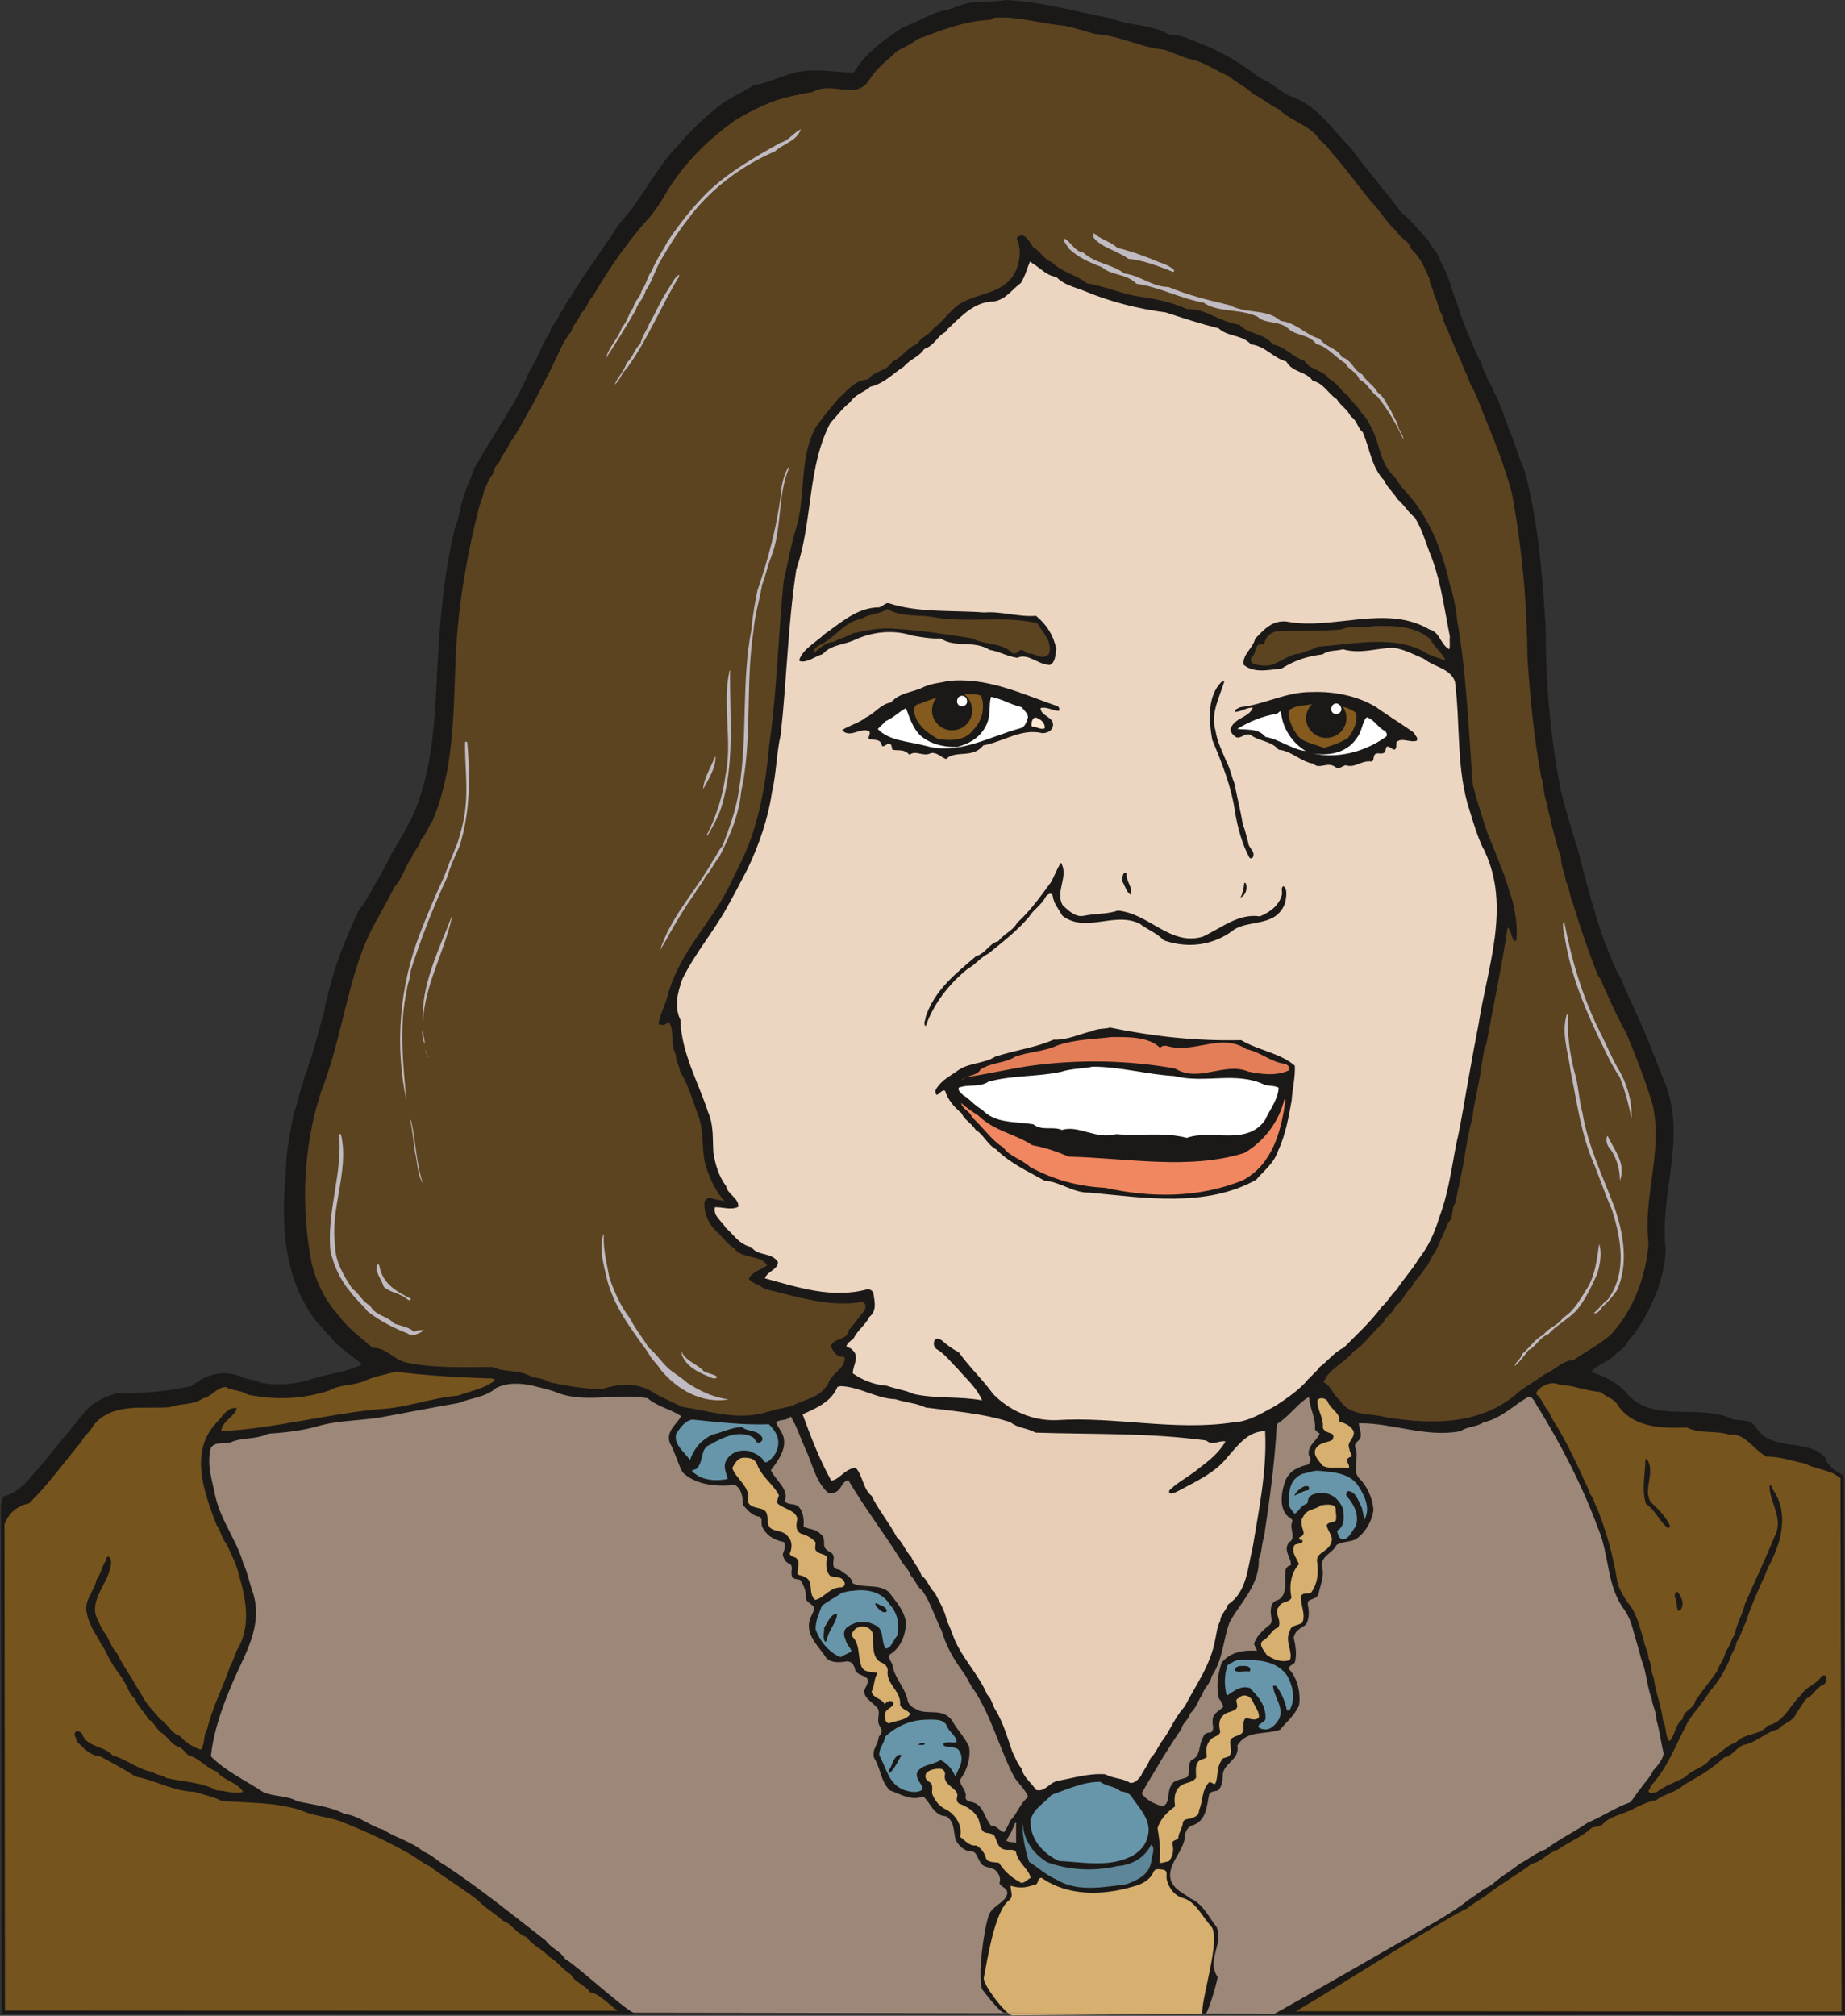 <svg xmlns="http://www.w3.org/2000/svg" xml:space="preserve" width="715.502" height="781.531" fill-rule="evenodd" stroke-linejoin="round" stroke-width="28.222" preserveAspectRatio="xMidYMid" version="1.2" viewBox="0 0 18931 20678"><rect x="0" y="0" width="18931" height="20678" fill="#333333" stroke="none"/><defs class="ClipPathGroup"><clipPath id="a" clipPathUnits="userSpaceOnUse"><path d="M0 0h18931v20678H0z"/></clipPath></defs><g class="SlideGroup"><g class="Slide" clip-path="url(#a)"><g class="Page"><g class="com.sun.star.drawing.ClosedBezierShape"><path fill="none" d="M9 13954h18925v6718H9z" class="BoundingBox"/><path fill="#76541D" d="M18902 15151c-417-277-673-325-717-305-391-353-759-332-1216-305-219-53-396-198-498-375-193-11-368-69-498-69l-11838-86-295-38c-980 632-1778-25-1656 226-363 144-551 63-1102 231-364 150-526 823-1054 1006l5 5206 18881 10-12-5501Z"/><path fill="none" stroke="#1B1918" stroke-linejoin="miter" stroke-width="36" d="M18902 15151c-417-277-673-325-717-305-391-353-759-332-1216-305-219-53-396-198-498-375-193-11-368-69-498-69l-11838-86-295-38c-980 632-1778-25-1656 226-363 144-551 63-1102 231-364 150-526 823-1054 1006l5 5206 18881 10-12-5501Z"/></g><g class="com.sun.star.drawing.ClosedBezierShape"><path fill="none" d="M11 0h18897v20657H11z" class="BoundingBox"/><path fill="#1B1918" d="m13247 20656-6887-15c-79-44-208-193-305-204-58-81-165-106-198-183-91-53-145-144-224-182-71-84-172-112-226-199-106-35-155-137-246-170-91-81-188-134-262-213-170-130-332-226-487-343-97-48-155-102-237-145-213-119-436-221-647-305-155-66-305-61-445-129-261-81-541-74-802-92-102-48-198-68-291-96-213-5-391-117-599-155-122-79-246-145-363-208-111-10-177-92-241-155-5-38-33-64-15-92 20-28 53 0 68 11 49 149 232 124 315 226 153 43 259 144 409 170 49 38 101 28 144 63 175 38 364 43 514 125 97 5 193 43 272 15-64-102-196-112-272-208-112-38-178-140-289-165-31-33-59-66-87-82-89-25-117-101-180-144-71-44-81-117-145-145-38-79-108-127-135-209-64-48-78-129-116-182-38-74-92-122-125-191-48-71-58-124-101-178-54-106-127-198-150-315-43-144 76-236 96-355 49-69 54-137 97-198 0-26 10-36 23-41 25 5 30 41 30 63-15 199-198 338-160 531 33 89 69 155 117 224 38 71 57 129 106 178 43 91 96 170 144 246 44 79 82 137 125 208 48 92 118 145 166 214 91 58 119 150 208 177 66 74 144 117 215 140 48-66 22-150 65-211 53-228 165-431 236-647 43-69 52-145 90-198 122-242 69-498 0-735-28-121-80-213-128-320-54-63-59-139-102-193-129-337-280-749-6-1044 74-73 113-170 214-155-15 82-150 130-161 237 536-28 1073-173 1607-226 289-11 546-117 825-140 130-48 262-69 369-150 12-10 0-20-16-25-332-10-668-28-996-71-107 33-214 48-305 91-130 58-262 38-371 102-277 91-560 101-840 43-73-48-160-38-228-79-97 10-145 102-231 117-102 74-230 48-339 91-272 21-590-53-785 186-33 66-96 109-124 167-183 219-343 445-536 633-116 25-198 89-241 190-20 28-25 56-35 66-12-101-22-221 10-327 175-38 277-198 386-315 155-193 305-371 454-556 97-110 213-150 320-188 269 5 520-18 772-72 156-127 344-175 529-88 66 25 129 25 182 53 188 35 358 15 526-38 180-59 358-71 513-150-92-86-231-160-320-279-61-49-86-102-139-150-343-427-376-1011-323-1532 0-213 44-422 82-620 43-106 57-216 95-305 5-71 43-109 48-162 74-198 113-389 172-582 0-44 12-77 23-110 68-325 193-630 330-919 86-107 139-232 205-333 41-69 74-145 112-203 26-82 79-127 107-199 43-58 67-127 106-187 236-493 247-1049 275-1573 25-487 68-965 180-1425 48-119 54-236 97-343 28-101 76-182 101-274 49-68 82-142 125-208 101-160 193-315 284-465 54-107 112-203 150-305 89-139 132-284 219-414 10-79 86-117 96-185 53-61 69-130 117-178 114-198 251-376 366-556 68-76 89-150 155-221 223-247 358-557 594-793 122-145 251-261 391-378 117-92 247-145 368-221 178-31 333-122 498-145 178-25 371 13 531 13 127-211 310-333 503-463 150-53 273-139 413-170 124-23 226-96 348-86 101-15 198-5 289-25 371 15 729 121 1097 190 188 81 402 56 580 163 154 0 271 78 411 127 198 86 366 198 526 317 117 53 193 127 299 185 285 87 445 348 633 536 175 237 353 435 518 661 112 84 188 198 280 287 35 81 106 129 121 211 87 142 120 310 178 454 59 198 140 369 214 541 43 54 38 117 76 160 15 82 68 127 84 193 43 64 53 132 91 199 10 63 43 101 53 160 66 144 102 294 168 439 145 536 185 1087 218 1628 0 567 49 1128 160 1682 54 203 107 388 168 576 84 328 165 638 272 943 58 144 107 284 183 406 43 129 106 236 155 357 106 223 188 454 279 678 239 579-56 1158 15 1735-10 144-38 264-81 396-68 172-145 327-246 462-69 64-84 150-165 180-77 102-199 120-275 209 130 38 264 104 356 205 262 336 749 107 1107 282 92 13 193 0 237 92 165 241 518 96 706 299 0 82 188 178 175 237-25-92-310-125-373-173-140-30-280-79-407-74-140-76-221-246-381-226-160-48-300-5-434-73-267 10-562 0-716-237-44-68-125-78-168-127-155-12-287-71-427-76-71-33-134-5-188 28-25 20-48 41-48 69 63 53 81 134 129 183 31 78 79 137 117 208 82 140 150 289 214 422 28 71 66 134 91 210 38 49 48 107 76 155 92 236 160 475 198 711 11 97 64 173 107 242 102 117 127 256 170 396 13 74 49 122 49 183 38 74 22 137 53 198 18 150 81 300 96 439 39 74 18 160 66 214 59-64 59-173 133-226 17-102 119-102 134-193 76-107 150-198 219-295 28-79 76-127 91-208 48-54 53-122 91-170 23-120 82-209 107-318 102-234 208-455 300-683 107-193-53-356-48-531 17-5 28 15 28 33 175 239 96 538-23 770-36 58-49 129-79 177-64 145-124 277-168 422-40 71-53 145-94 198-12 76-61 125-71 183-58 127-117 231-203 325-74 120-150 198-223 308-125 233-211 480-387 668-5 38-22 38-22 53 12 33 58 10 81 10 96-74 208-107 294-155 87-91 204-96 262-193 102-41 155-132 257-160 96-107 246-69 327-175 176-38 231-216 343-313 59-96 160-106 214-198 15-5 33-10 38 0 10 28 15 66-16 87-81 33-109 116-177 144-44 49-69 107-107 150-28 92-135 102-183 165-135 33-229 140-358 163-81 30-117 117-198 127-130 124-275 203-417 284-86 82-205 92-279 155-102 16-183 64-262 102-109 53-221 63-299 155-39 23-82 10-110 33-106 96-233 140-340 218-104 33-168 125-269 145-140 107-295 193-430 295-73 63-170 106-233 165-115 28-1745 1067-1806 1077Z"/></g><g class="com.sun.star.drawing.ClosedBezierShape"><path fill="none" d="M3130 178h13860v14405H3130z" class="BoundingBox"/><path fill="#5C4421" d="M10222 181c231-14 472 66 696 82 119 25 221 58 317 86 257 15 460 137 706 160 102 31 178 74 267 97 157 30 274 127 401 175 87 76 178 109 247 183 109 53 188 124 269 160 135 129 325 160 422 317 76 54 109 127 167 181 122 144 234 299 353 444 97 97 160 221 262 305 43 81 134 101 150 183 96 86 139 193 188 305 0 66 43 106 43 154 43 82 48 158 91 227 5 73 49 116 69 188 43 96 81 198 129 294 16 69 59 122 79 198 53 97 97 198 135 305 112 272 223 546 299 831 107 571 155 1122 161 1691 27 417 66 814 139 1215 33 97 21 193 64 285 5 74 33 140 43 208 33 117 53 226 96 328 0 101 39 170 54 261 38 74 33 140 66 209 79 261 165 515 261 754 39 48 44 86 64 125 71 160 145 320 226 464 102 247 198 488 272 740 106 482-102 942-43 1419-26 353-166 696-384 933-119 106-259 175-381 261-130 10-198 112-305 150-106 81-226 140-305 218-381 305-873 295-1318 221-165-43-376-10-472-172-74-59-94-155-170-186 53-139 218-198 309-317 125-79 199-208 305-295 33-79 102-96 125-170 81-53 96-140 160-188 38-76 101-129 139-193 54-58 64-127 107-170 48-109 97-203 135-308 63-53 25-142 73-198 28-149 66-299 87-431 28-168 48-300 86-435 25-198 79-386 97-561 20-81 15-140 48-203 74-409 160-800 218-1197 43 38 33 97 71 140 11 5 26-15 21-36 10-139-15-269-49-403-27-69-38-132-68-198 0-21-8-36-13-49-58-150-112-287-170-426-58-178-112-338-150-498-43-574-63-1132-160-1683-13-129-38-256-76-371-79-358-218-696-460-957-58-54-86-130-134-170-117-125-122-285-188-430-36-68-59-139-117-188-38-73-102-116-140-180-79-56-117-140-203-183-59-91-188-81-246-178-127-43-199-149-326-170-91-119-264-106-343-203-210-28-342-168-541-160-172-81-353-109-530-135-165-33-320-101-493-129-117-92-267-117-363-219-87-28-120-119-188-149-38-54-64-115-117-125-28 5-48 10-54 33 49 107 36 224-7 328-127 277-461 213-644 396-73 69-122 137-203 198-48 74-132 89-165 160-112 38-155 140-257 180-53 102-188 92-246 183-150 10-213 117-305 193-86 107-178 209-241 310-155 290-102 661-183 981-63 198-96 396-140 584-58 576-68 1135-150 1698-35 401-106 797-271 1150-38 76-64 135-97 198-183 419-531 724-663 1174-28 122-86 218-104 325 48 23 86 0 104-25 64 86 15 231 74 337 0 69 38 117 43 171 86 144 127 289 183 444 74 188 30 381 89 551 43 130 101 247 188 343-43-20-97-15-145-38-30 0-53 13-63 38-11 125 48 236 121 305 72 66 115 135 183 173 77 116 270 63 338 175-58 48-150 61-188 140 43 53 107 53 155 101 343 81 666 193 1009 135 48 15 35 63 25 86-58 69-102 137-160 198-15 117-155 79-188 170 23 49 53 97 102 107 22 0 43 5 43 18-10 117-140 155-170 256-82 155-254 161-371 234-102 18-203 43-295 71-289 74-556-23-831-63-111-54-218-97-314-158-155-94-348-78-508-25-188 0-359-33-541-69-72-48-150-38-221-76-122-53-257-28-364-81-299 0-579 13-861-41-150-23-216-157-371-157-122-107-251-198-342-325-145-160-234-343-282-541-114-590-86-1194 96-1758 186-470 246-958 412-1417 91-257 231-460 342-686 87-97 107-208 176-300 18-69 81-112 96-183 54-58 76-137 120-198 213-513 213-1065 233-1606 18-541 110-1087 242-1605 22-67 43-120 53-173 33-64 48-130 91-170 5-61 38-92 66-125 26-79 79-117 102-188 102-137 170-287 251-421 74-150 150-285 219-435 53-106 91-208 165-294 23-79 76-117 102-188 66-54 66-127 119-171 170-294 368-579 594-825 59-79 112-150 150-224 188-317 440-563 729-767 127-73 234-127 363-180 145-53 285-76 422-102 198-114 429 84 569-109 74-127 193-213 295-310 78-43 150-73 208-122 246-91 488-188 745-198 20-5 43-27 64-23Z"/></g><g class="com.sun.star.drawing.ClosedBezierShape"><path fill="none" d="M6217 1326h1999v2349H6217z" class="BoundingBox"/><path fill="#C0BBC2" d="M8215 1331c-43 119-173 139-262 221-360 155-675 397-902 707-97 124-171 241-247 371-78 116-106 251-180 353-18 83-81 123-102 199-101 175-203 338-304 492 30-119 127-203 165-317 58-64 68-145 116-203 11-70 72-103 82-166 53-77 63-155 106-209 49-119 117-210 166-307 129-190 259-353 415-508 223-209 480-354 739-499 89-25 127-96 208-139v5Z"/></g><g class="com.sun.star.drawing.ClosedBezierShape"><path fill="none" d="M11217 2393h832v398h-832z" class="BoundingBox"/><path fill="#C0BBC2" d="M11244 2408c64 53 160 76 220 134 150 38 289 88 425 146 64 20 112 43 155 79 5 8 5 13-5 23-150-59-306-120-461-135-129-92-280-113-361-224 0-18 0-28 7-38 10 5 10 10 20 15Z"/></g><g class="com.sun.star.drawing.ClosedBezierShape"><path fill="none" d="M10912 2449h3490v2062h-3490z" class="BoundingBox"/><path fill="#C0BBC2" d="M10929 2451c69 44 102 130 186 140 129 117 299 117 419 214 170 22 289 139 454 139 209 87 412 135 633 188 171 92 374 31 519 160 168 21 257 145 401 183 66 93 178 93 226 187 107 33 122 139 209 177 48 82 117 107 160 188 71 43 91 127 134 181 33 76 69 124 82 188 20 38 48 76 48 114-71-158-158-307-264-440-79-53-102-139-188-177-26-82-117-102-142-165-110-66-183-173-300-199-81-107-216-82-290-161-96-81-236-43-312-119-186-86-397-38-557-145-242-43-450-160-686-193-102-106-262-84-353-170-140-53-236-96-338-188-25-38-41-58-58-91 0-11 5-15 17-11Z"/></g><g class="com.sun.star.drawing.ClosedBezierShape"><path fill="none" d="M6946 2681h8413v11941H6946z" class="BoundingBox"/><path fill="#EDD6C1" d="M10587 2697c84 48 145 129 252 145 78 81 180 101 277 139 264 112 563 188 845 224 178 58 361 119 541 162 92 89 242 64 333 165 155 21 226 140 363 176 62 114 205 101 271 198 116 28 160 134 246 188 48 76 107 101 145 178 68 43 68 121 122 160 76 177 91 363 221 497 35 82 94 117 132 188 76 64 114 140 183 193 81 132 116 277 175 418 96 262 129 531 183 798-5 48 5 96-5 134-92-48-97-178-204-203-444-262-985 10-1464-81-149-16-233 81-325 177-23 102-134 160-117 267 112 92 272 48 389 38 136-86 275-129 420-145 64-48 145-33 208-53 188 53 354-15 526-15 117 20 224 79 305 112 107 86 277 101 320 236 58 449 10 894 150 1321 43 139 81 269 140 391 10 10 15 28 15 28 269 571 28 1188-64 1778-33 170-63 330-91 490-48 259-84 511-140 748-48 261-84 513-175 749-48 160-112 295-208 417-66 111-155 203-226 315-59 53-92 124-150 172-122 165-257 285-391 422-102 48-160 135-247 198-48 66-112 109-155 168-96 96-199 165-295 228-140 76-285 168-440 173-604 91-1214-63-1813-23-247 8-478-96-648-267-107-149-246-279-353-429-66-35-119-73-168-117-25-20-58-33-78-10-18 31-13 69 15 92 91 53 145 132 218 203 97 112 198 198 252 325-224-43-465-15-696-64-97-43-193-53-282-86-136-10-248-58-349-127 0-81 73-168 0-236-18-28-54-28-66-43 12-33 48-59 71-74 48-96 127-145 165-226 81-64 53-160 43-236-5-36-43-49-58-49-366 102-724-20-1057-111 28-74 130-87 135-165-64-107-209-59-272-155-130-28-183-130-264-198-41-72-132-120-112-211 76-5 165 33 241-5 5-92-111-127-124-209-79-106-112-226-132-342-10-145 5-286-54-418-106-323-274-607-284-947-68-140-28-285 20-420 130-266 313-475 457-734 74-132 150-277 214-401 117-246 208-513 246-770 48-208 48-414 92-604 63-574 73-1130 160-1694 170-494 111-1045 348-1500 73-79 122-150 203-213 58-87 145-102 208-160 146-33 237-140 344-206 66-79 160-102 208-180 110-38 135-135 216-173 21-25 31-41 48-53 127-122 262-262 450-262 127-20 193-130 277-188 48-74 66-155 96-223l18 15Z"/></g><g class="com.sun.star.drawing.ClosedBezierShape"><path fill="none" d="M6307 2819h662v1127h-662z" class="BoundingBox"/><path fill="#C0BBC2" d="M6968 2836c-188 310-323 649-537 944-58 53-71 127-124 165 33-79 96-135 124-224 69-61 79-145 140-193 20-86 63-134 92-209 36-61 64-119 94-178 48-102 114-193 168-284 15-16 25-31 43-38v17Z"/></g><g class="com.sun.star.drawing.ClosedBezierShape"><path fill="none" d="M6769 4796h1328v4965H6769z" class="BoundingBox"/><path fill="#C0BBC2" d="M8096 4801c-122 289-68 622-185 917-38 91-53 187-91 279-28 165-78 325-88 470-86 561-10 1121-127 1654-23 242-119 463-226 671-58 69-86 145-140 198-25 64-78 112-106 170-103 140-189 290-273 435-28 63-66 106-91 165 106-348 364-610 542-925 40-53 63-119 101-155 74-188 145-391 170-574 92-561 23-1113 130-1659 10-140 35-260 59-387 112-327 198-652 242-990 5-102 30-193 73-274h10v5Z"/></g><g class="com.sun.star.drawing.ClosedBezierShape"><path fill="none" d="M8199 6187h2641v636H8199z" class="BoundingBox"/><path fill="#1B1918" d="M9118 6187c305 102 664 71 981 96 176-15 353 49 531 34 112 92 181 204 209 343-11 65-11 136-66 161-122 0-224-127-336-73-109-18-188-66-284-82-160-102-348-16-503-117-102 5-189-13-286-28-198-64-406-43-594 43-112 53-246 48-328 146-78 20-155 91-233 73l-10-10c40-118 170-181 261-268 170-119 338-275 561-275 39-10 59-47 97-43Z"/></g><g class="com.sun.star.drawing.ClosedBezierShape"><path fill="none" d="M8350 6248h2423v491H8350z" class="BoundingBox"/><path fill="#5C4421" d="M9108 6248c127 78 290 58 440 78 369 71 750-15 1093 66 68 108 160 192 122 316-69 74-145-15-219-5-33-23-58-48-86-28-15 18-38 33-64 28-119-119-284-81-419-155-256-38-514-82-781-97-144-18-299 15-439 44-71 41-140 53-198 89-97 7-145 71-203 109-17-28 25-48 35-66 173-69 270-253 450-278 76-53 168-43 246-91 13-10 23-10 23-10Z"/></g><g class="com.sun.star.drawing.ClosedBezierShape"><path fill="none" d="M12833 6422h2001v408h-2001z" class="BoundingBox"/><path fill="#5C4421" d="M14082 6423c208-4 436-9 596 136 38 79 119 135 154 214-58-15-116-38-180-64-329-209-773-97-1131-76-54 33-120 43-173 71-102 0-171 64-257 97-69 43-166 26-229 10-28-27-37-48-18-68 43-39 33-105 71-131 26 0 49 0 59-15 15-66 58-103 117-120 231-10 460 0 676-21 107-47 208-5 315-33Z"/></g><g class="com.sun.star.drawing.ClosedBezierShape"><path fill="none" d="M7248 6878h251v1694h-251z" class="BoundingBox"/><path fill="#C0BBC2" d="M7491 6890c-5 471 53 954-97 1414-36 97-79 173-128 257-5 10-17 10-17 10 96-185 163-388 194-610 76-364-36-730 43-1083 5 0 10 5 5 12Z"/></g><g class="com.sun.star.drawing.ClosedBezierShape"><path fill="none" d="M8641 6979h2230v808H8641z" class="BoundingBox"/><path fill="#1B1918" d="M9718 6987c402-48 769 132 1132 257 20 10 25 36 15 48-63 0-132-48-188-28 0 87 152 87 125 193-16 49-69 64-107 64-214-53-397 87-606 125-109 140-284 44-381 140-48-13-91-71-155-61-81 43-155-35-221 18-58-66-122-38-176-53-10-23 0-49-28-61-30-5-53 38-79 22-12-82-91-53-134-72-10-25 20-45 5-78-92-44-198 78-279-11 66-48 172-71 241-129 96-43 155-140 259-155 95-108 235-103 341-161 87-38 163-38 236-58Z"/></g><g class="com.sun.star.drawing.ClosedBezierShape"><path fill="none" d="M12414 6987h449v1819h-449z" class="BoundingBox"/><path fill="#1B1918" d="M12563 6988c-44 149-145 330-92 503 20 127 74 224 117 331 38 71 48 144 77 210 31 155 64 287 89 433 28 59 33 120 53 173 0 63 77 91 49 155-10 15-31 15-36 5-76-140-119-305-145-451-39-279-135-513-237-759-37-212-47-446 92-590 15-5 20-10 33-10Z"/></g><g class="com.sun.star.drawing.ClosedBezierShape"><path fill="none" d="M12625 7098h1920v782h-1920z" class="BoundingBox"/><path fill="#1B1918" d="M13462 7099c224-9 466 38 659 155 134 97 261 171 386 262 20 38 48 54 30 82-63 25-155-38-208 15-5 33 5 63-20 77-28 0-54-44-82-29-15 29-5 54-33 65-30 12-73-11-89 17-17 26-5 64-33 69-106-15-165 71-266 38-43 15-66 43-102 20-81-63-169 28-227-35-135-23-218-130-358-145-76-92-208-87-285-151-63-28-101 48-155 21-33-26-57-54-53-82 38-117 193-117 229-219-59-5-122 44-186 44-5-24 36-39 59-49 251-28 470-159 734-155Z"/></g><g class="com.sun.star.drawing.ClosedBezierShape"><path fill="none" d="M9380 7119h708v473h-708z" class="BoundingBox"/><path fill="#845A1E" d="M9746 7124c102 13 229-24 320 13 49 123 5 263-73 342-87 125-242 120-367 102-117-64-213-143-246-268 0-33 0-68 22-82 112-36 224-94 344-107Z"/></g><g class="com.sun.star.drawing.ClosedBezierShape"><path fill="none" d="M9007 7148h1542v531H9007z" class="BoundingBox"/><path fill="#FFF" d="M10187 7153c102 20 191 78 295 101 35 43 84 81 58 127-13 49-38 82-66 88-321 86-636 279-974 182-179-48-372-48-493-172 20-26 53-49 78-80 87-38 145-102 211-135 36 97 69 199 138 271 97 94 247 132 391 127 135-39 237-102 295-224 49-97 23-207 49-290 0 0 10 0 18 5Z"/></g><g class="com.sun.star.drawing.ClosedBezierShape"><path fill="none" d="M13224 7221h697v452h-697z" class="BoundingBox"/><path fill="#845A1E" d="M13468 7221c144 5 326 0 445 91 25 103-33 189-81 258-88 54-166 77-248 102-96-43-224-53-277-138-56-76-91-163-82-247 82-61 160-44 243-66Z"/></g><g class="com.sun.star.drawing.ClosedBezierShape"><path fill="none" d="M12695 7297h704v408h-704z" class="BoundingBox"/><path fill="#FFF" d="M13145 7312c18 165 114 306 252 392-138-15-262-117-413-145-74-92-198-69-289-82 124-74 256-132 407-155 18-10 23-25 38-25 0 5 5 10 5 15Z"/></g><g class="com.sun.star.drawing.ClosedBezierShape"><path fill="none" d="M10583 7361h138v117h-138z" class="BoundingBox"/><path fill="#FEE7D3" d="M10650 7371c34 10 70 49 70 88v10c-36 23-80-15-128-15-17-11-5-49 0-66 10-17 20-27 25-27 13 0 23 0 33 10Z"/></g><g class="com.sun.star.drawing.ClosedBezierShape"><path fill="none" d="M13462 7356h770v393h-770z" class="BoundingBox"/><path fill="#FFF" d="M14034 7361c72 27 108 107 174 135 25 20 30 53 10 64-222 156-499 227-756 166 165 33 359 0 460-156 54-69 54-156 97-209 5 10 10-15 15 0Z"/></g><g class="com.sun.star.drawing.ClosedBezierShape"><path fill="none" d="M4105 7607h708v3681h-708z" class="BoundingBox"/><path fill="#C0BBC2" d="M4795 7617c30 358 30 719-81 1067-49 107-93 203-128 320-145 310-270 633-372 953 0 72-31 125-38 188-83 376-41 767-6 1141-120-556-72-1161 136-1702 81-209 160-397 246-580 21-58 44-107 59-155 34-69 54-140 82-198 31-97 54-188 69-267 48-274 5-521 10-772 13-9 13-5 23 5Z"/></g><g class="com.sun.star.drawing.ClosedBezierShape"><path fill="none" d="M7214 7762h129v335h-129z" class="BoundingBox"/><path fill="#C0BBC2" d="M7342 7767c0 120-74 227-128 329 10-120 84-232 123-334l5 5Z"/></g><g class="com.sun.star.drawing.ClosedBezierShape"><path fill="none" d="M9485 8853h3716v1674H9485z" class="BoundingBox"/><path fill="#1B1918" d="M10897 8871c59 132-68 277 5 412 64 63 135 127 214 112 129-26 246-16 353-54 322 28 541 369 874 267 204-97 364-239 585-208 106-44 193-112 223-214 13-38-15-76 18-96 48 33 25 117 20 165-86 256-363 178-523 279-211 166-479 199-725 112-76-79-165-107-246-170-262-130-551 101-793-81-43-74-91-127-101-209-16-38-59-5-69 10-48 92-129 135-173 209-127 150-285 269-417 377-81 38-135 116-211 155-198 160-353 363-432 589-32-23 0-64 0-97 92-274 310-444 518-622 97-25 135-133 226-151 59-79 150-107 194-190 138-125 247-280 353-425 31-68 59-129 92-187 5 0 15 0 15 17Z"/></g><g class="com.sun.star.drawing.ClosedBezierShape"><path fill="none" d="M11516 8951h94v228h-94z" class="BoundingBox"/><path fill="#1B1918" d="M11560 8956c-10 86 67 145 44 222-44-18-60-92-88-136 0-38 0-69 22-91h17l5 5Z"/></g><g class="com.sun.star.drawing.ClosedBezierShape"><path fill="none" d="M12728 9056h63v153h-63z" class="BoundingBox"/><path fill="#1B1918" d="M12787 9075c10 48-5 102-49 128l-10 5c25-49 34-98 39-151 15-4 15 5 20 18Z"/></g><g class="com.sun.star.drawing.ClosedBezierShape"><path fill="none" d="M4337 9401h299v1079h-299z" class="BoundingBox"/><path fill="#C0BBC2" d="M4635 9418c-81 359-275 685-296 1061-21-371 166-740 296-1078v17Z"/></g><g class="com.sun.star.drawing.ClosedBezierShape"><path fill="none" d="M16037 9459h706v2016h-706z" class="BoundingBox"/><path fill="#C0BBC2" d="M16052 9466c74 389 194 785 369 1129 66 129 115 256 184 371 92 155 145 343 135 508-28-145-66-285-120-424-97-143-166-305-239-455-153-326-276-649-329-1002-10-48-22-101-10-134l10 7Z"/></g><g class="com.sun.star.drawing.ClosedBezierShape"><path fill="none" d="M16054 10400h609v3073h-609z" class="BoundingBox"/><path fill="#C0BBC2" d="M16091 10423c-13 183 15 369 58 552 49 154 49 299 88 439 58 348 208 649 326 964 96 274 150 589 28 858-49 69-88 117-151 170-23 38-53 74-87 64 54-43 87-97 145-140 199-272 136-620 44-914-67-155-120-305-178-455-140-311-182-644-248-971-25-198-100-396-38-589 0 7 13 12 13 22Z"/></g><g class="com.sun.star.drawing.ClosedBezierShape"><path fill="none" d="M9597 10540h3691v1757H9597z" class="BoundingBox"/><path fill="#1B1918" d="M11390 10541c444 91 879 139 1345 129 182 107 401 132 551 262 5 125-26 242-33 359-31 173-64 353-137 510-44 133-150 210-227 301-513 287-1146 185-1707 132-173 5-300-112-463-122-180-101-354-178-499-323-91-49-127-150-208-198-48-74-117-102-145-171-78-63-144-144-170-231-33-15-53 33-86 43-10-10-19-33-10-53 58-102 150-140 236-204 117-76 262-64 373-135 204-68 408-91 601-175 145 5 261-58 391-86 68-33 129-21 188-38Z"/></g><g class="com.sun.star.drawing.ClosedBezierShape"><path fill="none" d="M4333 10563h27v148h-27z" class="BoundingBox"/><path fill="#C0BBC2" d="M4338 10564c0 54 21 97 21 146-21-39-33-121-21-146Z"/></g><g class="com.sun.star.drawing.ClosedBezierShape"><path fill="none" d="M9863 10638h3365v442H9863z" class="BoundingBox"/><path fill="#E47E58" d="M11410 10638c168 0 376-5 493 111 18-20 38-25 71-20 267 86 557-139 814 33 150 30 257 138 401 151 33 20 44 30 33 68-129 59-279 39-414 11-243-102-509 119-750-31-485-86-985-96-1484-28-229 33-445 87-668 117-16 18-28 18-43 28 63-53 160-38 198-107 116-76 251-63 353-130 144-54 305-54 435-117 188-64 381-64 561-86Z"/></g><g class="com.sun.star.drawing.ClosedBezierShape"><path fill="none" d="M4363 10772h26v77h-26z" class="BoundingBox"/><path fill="#C0BBC2" d="M4364 10782c11 20 24 39 24 65-13-16-24-102-24-65Z"/></g><g class="com.sun.star.drawing.ClosedBezierShape"><path fill="none" d="M9835 10942h3287v731H9835z" class="BoundingBox"/><path fill="#FFF" d="M11211 10942c286 0 560 81 837 96 318 81 638-53 932 92 54 11 97 6 140 28-5 117-91 224-140 332-188 269-551 91-802 182-247-63-483-15-725-38-209 59-381-96-557-43-101-40-203 13-294-58-188-31-391-5-526-151-74-38-122-107-190-145-28-25-60-53-49-79 94-39 214 0 305-62 246-68 498-48 744-101 112-36 224-31 325-53Z"/></g><g class="com.sun.star.drawing.ClosedBezierShape"><path fill="none" d="M9863 11275h3328v982H9863z" class="BoundingBox"/><path fill="#F18760" d="M13189 11290c-43 317-134 654-434 816-456 188-959 180-1413 79-290-15-531-84-773-214-84-81-209-106-272-198-130-82-208-209-323-311-20-66-101-81-111-149 53 53 116 91 177 132 160 157 379 188 551 302 141 26 263 70 375 118 607 15 1237 139 1802-38 203-118 358-326 411-552 10 5 10 10 10 15Z"/></g><g class="com.sun.star.drawing.ClosedBezierShape"><path fill="none" d="M4209 11483h132v660h-132z" class="BoundingBox"/><path fill="#C0BBC2" d="M4219 11500c49 210 49 433 121 642-62-101-54-219-82-326-15-117-29-227-49-333 5 5 10 17 10 17Z"/></g><g class="com.sun.star.drawing.ClosedBezierShape"><path fill="none" d="M3384 11632h967v2064h-967z" class="BoundingBox"/><path fill="#C0BBC2" d="M3502 11651c79 373-118 754-63 1128 0 168 93 313 175 440 76 53 101 134 183 173 53 106 176 106 247 185 79 28 160 38 203 86 31-15 69-25 102-15-48 31-120 69-165 31-163-64-280-127-410-224-59-76-127-130-175-198-107-125-173-267-209-429-37-408 127-794 89-1195 13-4 23 5 23 18Z"/></g><g class="com.sun.star.drawing.ClosedBezierShape"><path fill="none" d="M16484 11651h158v463h-158z" class="BoundingBox"/><path fill="#C0BBC2" d="M16502 11666c65 135 186 278 119 446 0-106-26-214-85-306-39-44-61-87-49-140 0-5 10-15 10-15 0 5 5 10 5 15Z"/></g><g class="com.sun.star.drawing.ClosedBezierShape"><path fill="none" d="M6171 12662h1307v1704H6171z" class="BoundingBox"/><path fill="#C0BBC2" d="M6195 12682c-5 140 33 289 58 425 53 155 120 300 211 417 58 114 127 193 190 299 82 66 130 146 207 217 64 54 132 92 191 145 134 89 284 155 424 170-267 48-526-96-697-305-43-68-97-106-130-178-175-239-358-481-426-770-33-146-76-291-33-440 5 5 10 10 5 20Z"/></g><g class="com.sun.star.drawing.ClosedBezierShape"><path fill="none" d="M15540 12763h885v1254h-885z" class="BoundingBox"/><path fill="#C0BBC2" d="M16413 12773c23 96 5 198-26 299-66 140-124 270-217 377-91 92-208 150-282 237-96 35-124 127-206 165-49 68-89 116-142 165 15-54 68-74 78-127 82-66 130-155 215-193 61-82 152-97 205-178 122-74 182-204 253-311 79-135 96-300 117-444l5 10Z"/></g><g class="com.sun.star.drawing.ClosedBezierShape"><path fill="none" d="M3863 12967h353v372h-353z" class="BoundingBox"/><path fill="#C0BBC2" d="M3894 12989c30 177 171 259 321 333 0 22-21 17-31 10-76-69-179-69-247-133-23-82-103-161-61-232 13 5 13 10 18 22Z"/></g><g class="com.sun.star.drawing.ClosedBezierShape"><path fill="none" d="M6994 13870h366v272h-366z" class="BoundingBox"/><path fill="#C0BBC2" d="M7002 13883c49 85 158 113 217 182 49 28 102 28 140 59-18 33-61 8-91-5-121-49-228-108-271-221-4-15-4-22 0-27 5 5 5 5 5 12Z"/></g><g class="com.sun.star.drawing.ClosedBezierShape"><path fill="none" d="M8235 14219h4751v4148H8235z" class="BoundingBox"/><path fill="#E7CDB6" d="M8626 14219c198 7 370 129 561 134 114 38 211 38 313 86 300 39 585 59 867 150 81 64 177 59 256 107 594 20 1163 0 1754 81 68 59 127-5 198 10-66 112-163 193-269 272-84 71-176 120-262 188-20 24-53 34-48 60 15 33 63 0 91-11 188-102 374-183 503-343 117-135 219-272 391-272 21 391-63 803-129 1200-54 218-59 449-252 579-20 63-79 106-79 165-38 74-38 140-53 198-48 262-198 460-312 682-97 106-140 223-214 330-58 71-81 150-139 203-27 76-70 119-98 183-30 33-53 69-107 69-86-54-170-41-256-89-173-13-333 40-493 68-86 21-129 117-218 92-56-82-130-130-150-221-48-54-66-122-92-165-53-155-91-290-167-422-43-61-43-124-92-168-89-209-256-374-340-577-28-71-43-120-71-173-26-117-79-203-127-295-61-58-76-139-135-175-28-81-77-124-107-193-66-71-87-150-145-198-87-163-188-279-262-429-91-74-91-215-162-286-107 0-166 120-252 130-122-219-213-460-294-681 144-63 299-132 358-282 22 0 22-7 33-7Z"/></g><g class="com.sun.star.drawing.ClosedBezierShape"><path fill="none" d="M11714 14332h1829v4199h-1829z" class="BoundingBox"/><path fill="#9C8779" d="M13434 14343c5 106 71 208 58 320 23 28 34 33 49 43-26 71-127 119-112 221 28 30 15 74-5 96-107 26-183 59-231 155-43 117-69 257 0 353 23 38 76 44 66 79-33 76 48 168-33 211-64 84 25 160 20 234-30 7-58 28-58 71-10 96 28 223-69 284-43 10-76 42-76 80-20 76 38 155-31 188-61 53-124 112-144 183 5 30 25 53 30 73-117-10-278 6-364 125-43 127-53 246-28 363 28 33 33 59 48 81-25 41-112 64-112 145-5 46 23 89-15 122-43 5-71 10-81 48-53 87-20 198-122 237-48 58-5 132-43 175-59 28-140 23-168 91-40 76-5 178-84 209-91-26-172-69-215-133 71-129 144-241 215-365 69-107 127-203 193-295 16-74 79-96 89-160 71-63 82-140 125-193 20-74 86-117 96-188 117-170 117-373 183-551 113-213 311-380 301-654 35-68 25-145 53-218 59-397 112-772 132-1164 130-83 206-203 323-276l10 10Z"/></g><g class="com.sun.star.drawing.ClosedBezierShape"><path fill="none" d="M13490 14343h403v720h-403z" class="BoundingBox"/><path fill="#D7AF6E" d="M13558 14344c26-4 64 16 69 43 38 79 130 112 113 193 58 21 119 41 149 102 18 75-78 108-43 181 0 39 33 54 18 82-18 0-33 10-43 28 0 40 38 63 15 89-86-16-189 12-263-26-48-58-110-119-68-183 46-63 127-53 170-86 10-31 10-48-10-59-43-16-81-26-92-64 11-107-68-193-53-284 15-16 25-16 38-16Z"/></g><g class="com.sun.star.drawing.ClosedBezierShape"><path fill="none" d="M7910 14531h2641v4264H7910z" class="BoundingBox"/><path fill="#9C8779" d="M8123 14546c58 101 91 208 140 315 78 162 106 348 241 457 58 10 101-28 122-61 23-36 48-79 81-69 165 280 358 531 529 803 28 64 87 102 110 173 53 53 63 117 116 150 92 132 130 276 199 412 48 165 129 300 218 422 53 71 76 144 119 193 181 279 262 612 412 894 48 71 112 124 140 198-87 71-112 173-183 241-21 49-38 82-64 120-43-5-76-71-134-66-64-74-74-186-160-229-49-23-87-13-102-53 20-87-69-130-53-193 73-102 106-221 91-333-48-102-119-170-168-257-96-160-276-58-383-134-43-16-76-54-81-87-28-137-141-233-156-368-16-33-44-63-28-102 120-71 163-208 168-328-23-137-110-219-178-315-112-87-257-33-369-87-12-68-81-96-134-139-28-5-59-10-64-41-13-48 26-96-23-134-43-23-73-44-73-82 0-43 0-86-33-106-54-64-135-49-178-82 7-78-5-170-64-213-48-25-101-5-127-48 41-127-96-209-144-315 68-92 170-221 126-353-20-54-63-102-73-140 43-33 107-10 150-58 5 5 5 5 10 15Z"/></g><g class="com.sun.star.drawing.ClosedBezierShape"><path fill="none" d="M6934 14562h1054v623H6934z" class="BoundingBox"/><path fill="#6796AA" d="M7104 14562c265 27 532 58 784 48 72 66 115 151 92 237-15 69-59 117-107 150-15 5-28 0-33 0-20-59-91-87-151-112-96-18-175 10-223 74-59 77-13 146 0 212-92 20-216 20-306-33-28-23-48-28-61-54 23-10 61-10 71-48 49-72 20-184 118-217 140-84 305-151 440-74 28 28 33 64 64 54 28-10 38-38 28-54-48-82-146-54-209-107-110 5-204 58-300 78-126 62-189 146-232 261-49-77-172-158-140-271 43-63 91-132 165-144Z"/></g><g class="com.sun.star.drawing.ClosedBezierShape"><path fill="none" d="M7513 14953h1157v1460H7513z" class="BoundingBox"/><path fill="#D7AF6E" d="M7634 14953c49 0 102 5 130 58 48 140 170 211 229 329-11 33-31 68-11 86 72 58 174 63 200 150-11 58-26 117 33 155 58 15 121 48 154 91 0 36-15 74 11 92 38 35 96 25 106 63-15 69-10 151 33 189 49 20 122 0 145 64 15 25-10 53-33 53-122 0-170 107-267 129-81-71-5-198-111-236-33-23-66-10-71-38 0-53 38-123-21-161-28-10-43-10-58-38 25-58 30-130-19-178-48-73-165-40-198-112-20-63 5-139-59-165-53-23-129-15-154-81 38-146-117-224-160-344 30-53 58-106 121-106Z"/></g><g class="com.sun.star.drawing.ClosedBezierShape"><path fill="none" d="M16866 14964h272v715h-272z" class="BoundingBox"/><path fill="#1B1918" d="M16904 14976c81 137-48 304 33 432 84 77 166 163 199 247-10 18-18 23-18 23-89-66-133-188-230-252-47-156-5-313-5-456 10-6 21-11 21 6Z"/></g><g class="com.sun.star.drawing.ClosedBezierShape"><path fill="none" d="M13224 15087h805v706h-805z" class="BoundingBox"/><path fill="#6796AA" d="M13530 15087c146 15 316 20 407 155 76 118 130 247 54 359 12-43-11-91-16-132-38-71-63-173-144-173-21 11-21 44-11 54 82 91 127 203 92 306-48 61-76 144-145 134-38-20-38-58-48-86 86-53 68-141 63-225-43-101-111-155-209-167-58 7-117 7-145 56-15 30 0 53-33 63-53 20-68 74-112 97-25-33-67-72-58-120 0-122 10-229 135-288 68-13 116-37 170-33Z"/></g><g class="com.sun.star.drawing.ClosedBezierShape"><path fill="none" d="M13279 15243h154v99h-154z" class="BoundingBox"/><path fill="#1B1918" d="M13424 15248c10 5 10 34 0 39-48 0-97 44-145 54 27-44 68-83 117-98 13 0 28 5 28 5Z"/></g><g class="com.sun.star.drawing.ClosedBezierShape"><path fill="none" d="M12940 15435h772v1606h-772z" class="BoundingBox"/><path fill="#D7AF6E" d="M13595 15436c33 0 91-10 109 33 0 48 15 101 0 132-38 23-71 10-91 43 10 71 78 117 43 188-33 92-163 92-140 199 15 117 0 223-66 310-40 10-84-5-101 33-5 96 53 193 12 273-54 33-115 22-125 81-59 107 33 213 0 300-87 33-183-11-241-54-26-48-78-91-44-139 77-39 92-117 163-140 48-70-53-151 10-215 25-58 107-38 127-91-25-122-5-256 77-343-21-63-87-127-44-198 33-16 54-10 77-26 5-13 10-18 0-23 0-21-12 23-23-10 0 0-5-5-10-16 21-12 49-17 49-53-16-53-39-119-11-150 44-101 127-76 186-129 23 0 33-5 43-5Z"/></g><g class="com.sun.star.drawing.ClosedBezierShape"><path fill="none" d="M8369 16313h850v688h-850z" class="BoundingBox"/><path fill="#6796AA" d="M8750 16319c146-22 301 10 379 140 87 95 102 214 77 321-49 54-59 130-120 130-48-76-10-206-112-242-101-53-199-33-277 20-44 28-44 87-23 125 10 59 58 90 63 128-40 23-73 33-112 58-121-48-213-165-256-283-4-91 38-167 63-242 66-53 145-91 204-134 48-11 76-21 114-21Z"/></g><g class="com.sun.star.drawing.ClosedBezierShape"><path fill="none" d="M17183 16330h83v195h-83z" class="BoundingBox"/><path fill="#1B1918" d="M17218 16335c29 38 62 102 39 156-10 27-25 33-39 33-20-44-10-103-35-151 0-23 10-38 15-43 10 0 20 5 20 5Z"/></g><g class="com.sun.star.drawing.ClosedBezierShape"><path fill="none" d="M8982 16447h119v93h-119z" class="BoundingBox"/><path fill="#1B1918" d="M9006 16452c32 22 93 28 93 77-17 20-49 5-61-5-26-23-64-55-55-77 5 0 18 0 23 5Z"/></g><g class="com.sun.star.drawing.ClosedBezierShape"><path fill="none" d="M8451 16553h139v292h-139z" class="BoundingBox"/><path fill="#1B1918" d="M8589 16553c0 87-85 163-103 261 0 10-10 20-15 30-37-30-10-108-15-146 43-63 63-138 133-145Z"/></g><g class="com.sun.star.drawing.ClosedBezierShape"><path fill="none" d="M8742 16684h599v996h-599z" class="BoundingBox"/><path fill="#D7AF6E" d="M8862 16687c43 0 81 28 96 76 5 97-15 225 69 283 54 23 77 43 82 86-23 145 140 209 127 359 28 54 81 49 104 92-48 71-157 66-221 96-43-15-43-68-38-101 13-59 91-59 86-112-20-28-53-15-68-5-13 10-13 15-23 20-26-59-118-59-133-128 30-61 25-124 53-177v-16c-53-12-129 0-157-66-41-112-11-224-94-306-12-38 15-63 40-86 28-10 54-24 77-15Z"/></g><g class="com.sun.star.drawing.ClosedBezierShape"><path fill="none" d="M12567 17028h702v714h-702z" class="BoundingBox"/><path fill="#6796AA" d="M12705 17030c188-9 397 0 506 165 59 111 79 238 26 339-10 10-20 18-33 10-15-83-54-180-112-251h-30c10 119 116 221 63 339-43 71-96 119-160 106-28 0-54-20-54-25 5-43 85-43 74-102 0-125-82-217-161-295-96-33-177 43-236 78-24-88-32-209 10-315 38-21 77-49 107-49Z"/></g><g class="com.sun.star.drawing.ClosedBezierShape"><path fill="none" d="M12673 17089h158v62h-158z" class="BoundingBox"/><path fill="#1B1918" d="M12742 17089c29 0 65-4 83 23 10 16 0 26-5 36-49-15-103 18-146-10-9-44 43-49 68-49Z"/></g><g class="com.sun.star.drawing.ClosedBezierShape"><path fill="none" d="M11877 17391h1042v1721h-1042z" class="BoundingBox"/><path fill="#D7AF6E" d="M12761 17393c36-9 84 28 94 61 23 59 72 107 61 165-43 43-96 0-139 10-38 44 0 107-33 150-44 38-122 28-122 97 0 48 30 101-13 139-30 21-74 11-79 49-53 81-28 175-63 237-28 0-48-33-66-13-75 87-55 188-98 280 0 53-30 63-68 81-44 15-82 5-97 43-5 64-48 112-48 165-20 26-69 15-59 64 16 66 0 129-38 172-38 6-68 21-96 16 15-117 0-237-20-358 35-102 106-168 180-221-10-74-10-145 43-199 53-53 135-35 173-97 0-64-18-145 43-180 30-13 58-13 68-39-20-68 0-139 50-182 38-26 86-31 86-74-18-66-13-125 36-168 43-40 134-30 139-89 0-28-20-61 0-76 23-5 33-33 66-33Z"/></g><g class="com.sun.star.drawing.ClosedBezierShape"><path fill="none" d="M9022 17640h846v744h-846z" class="BoundingBox"/><path fill="#6796AA" d="M9521 17640c58 0 151-9 189 53 25 77 106 110 106 179-43 10-91-10-134 10-10 23 12 33 28 33 53 11 116 5 134 49 36 53 21 117 5 160-23 38-33 77-48 97-28-69-81-135-151-166-81 53-193 43-241 127-15 82 58 115 58 174-53 43-134 25-193 5-161-64-176-222-252-354-4-81 53-120 58-189 120-117 276-178 441-178Z"/></g><g class="com.sun.star.drawing.ClosedBezierShape"><path fill="none" d="M9423 17878h68v25h-68z" class="BoundingBox"/><path fill="#1B1918" d="m9482 17882 8 6c-18 24-45 5-67 13 10-19 44-30 59-19Z"/></g><g class="com.sun.star.drawing.ClosedBezierShape"><path fill="none" d="M9117 18001h135v187h-135z" class="BoundingBox"/><path fill="#1B1918" d="M9251 18006c-39 58-67 133-121 181-11 0-15-10-11-25 40-54 40-126 104-161 15 0 15 0 28 5Z"/></g><g class="com.sun.star.drawing.ClosedBezierShape"><path fill="none" d="M9496 18144h1081v1172H9496z" class="BoundingBox"/><path fill="#D7AF6E" d="M9659 18146c21 5 38 25 38 53-28 117 127 137 127 218-10 38-10 59 13 82 89 35 165 78 204 165 21 58 21 118 69 135 48 10 91 10 101 49 23 58 39 111 87 122 48 17 96-11 127 27 18 112 134 176 150 267-36 15-79 76-117 38-92-48-160-119-208-193-54-10-120 0-135-53s-48-97-98-125c-73 8-116-53-165-88 26-121-48-222-134-276-79-33-127-96-155-170 0-48 15-91-28-119-36-16-45-49-36-79 26-48 107-60 160-53Z"/></g><g class="com.sun.star.drawing.ClosedBezierShape"><path fill="none" d="M10574 18278h1214v838h-1214z" class="BoundingBox"/><path fill="#6796AA" d="M11289 18278c63 48 145 43 208 96 58 10 102 23 130 81 78 108 180 220 155 359-18 113-92 189-183 233-231 111-499 53-735 43-171-82-299-232-290-420 38-127 135-165 216-258 165-58 320-134 499-134Z"/></g><g class="com.sun.star.drawing.ClosedBezierShape"><path fill="none" d="M10492 18701h1344v666h-1344z" class="BoundingBox"/><path fill="#5D8799" d="M10495 18702c5 171 107 315 252 402 242 86 488 91 722 38 158-13 280-92 344-221 48 43 0 124 0 173-26 145-137 186-252 234-247 33-514 82-722-48-120-53-184-123-280-181-44-125-78-334-64-397Z"/></g><g class="com.sun.star.drawing.ClosedBezierShape"><path fill="none" d="M10328 18697h103v205h-103z" class="BoundingBox"/><path fill="#9C8779" d="M10426 18712v189c-31-5-70 0-98-18 12-41 49-74 61-123 17-20 17-48 32-63 5 5 13 10 5 15Z"/></g><g class="com.sun.star.drawing.ClosedBezierShape"><path fill="none" d="M13401 7163h417v408h-417z" class="BoundingBox"/><path fill="#1B1918" d="M13606 7163c118 0 210 91 210 204 0 111-92 203-210 203-109 0-205-92-205-203 0-113 96-204 205-204Z"/></g><g class="com.sun.star.drawing.ClosedBezierShape"><path fill="none" d="M13660 7216h104v109h-104z" class="BoundingBox"/><path fill="#FFF" d="M13709 7216c31 0 54 28 54 59 0 29-23 49-54 49-29 0-49-20-49-49 0-31 20-59 49-59Z"/></g><g class="com.sun.star.drawing.ClosedBezierShape"><path fill="none" d="M9563 7082h413v411h-413z" class="BoundingBox"/><path fill="#1B1918" d="M9766 7082c120 0 209 91 209 206 0 113-89 204-209 204-107 0-203-91-203-204 0-115 96-206 203-206Z"/></g><g class="com.sun.star.drawing.ClosedBezierShape"><path fill="none" d="M9819 7137h105v109h-105z" class="BoundingBox"/><path fill="#FFF" d="M9869 7137c34 0 54 25 54 59 0 26-20 49-54 49-27 0-49-23-49-49 0-34 22-59 49-59Z"/></g><g class="com.sun.star.drawing.ClosedBezierShape"><path fill="none" d="M10094 19174h2364v1502h-2364z" class="BoundingBox"/><path fill="#D7AF6E" d="m10383 20674 1954-17c-15-150 193-761 92-895-97-102-160-263-305-296-86-31-145-122-155-203 0-38 10-64-23-82-43-5-86-19-106 13-39 97-135 140-219 160-312 92-666 97-933-91-53 0-23 71-76 71-92 35-160 35-242 10-5 48 33 102-10 145-155 102-231 631-266 803-4 70 208 354 289 382Z"/></g><g class="com.sun.star.drawing.ClosedBezierShape"><path fill="none" d="M2147 14193h14925v6471H2147z" class="BoundingBox"/><path fill="#9C8779" d="m12371 20662-2063-15c-43 10-208-213-231-241-48-145 23-658 76-777 49-89 160-112 183-204 0-63-61-63-81-106 20-54-10-107-48-140-59-30-122-20-150-79-28-43-38-97-76-107-89 0-138-54-176-120-22-91-10-188-96-241-131-5-161-145-237-203-122 48-237-26-343-64-97-101-92-226-160-332-26-92 43-133 48-219 38-33 33-71 15-101-48-59 5-130-25-188-48-59-140-102-140-178 10-41 53-84 33-127-38-43-124-38-129-107-11-33-26-58-54-66-15-5-28-5-28-5-73 13-155 18-208-31-79-124-223-241-170-401 15-48 53-91 38-129-38-38-86-54-81-102 5-63-28-130-59-173-38-10-86-5-86-53-10-36 20-84-20-112-49-15-61-58-72-91 11-49 44-97 11-132-102-19-186-72-224-164-10-35 10-79-28-96-79-11-122-74-165-117-5-87-15-170-86-209-193 21-402 0-536-129-54-107-79-213-132-305-38-129 84-193 117-272-107-71-242-96-343-183-333-58-658 64-963-71-193-53-406-126-589-35-120 101-257 101-386 155-252 43-493 91-729 134-262 54-503 36-745 112-165 43-330 59-480 69-139 66-269 33-391 91-71 15-155-10-198 53-47 173 15 338 43 488 59 262 219 455 287 692 49 107 66 213 104 315 102 343-91 627-210 912-107 246-199 508-224 759 160 160 358 247 541 369 117 48 246 33 343 91 165 38 343 53 485 130 158 20 264 127 396 160 140 91 295 124 414 226 92 35 150 102 229 145 361 239 691 508 1029 770 58 81 150 107 198 188 96 48 599 508 701 551l6577 10c-28 23 1676-957 1676-957 107-64 214-130 310-208 87-54 160-120 241-155 97-92 194-140 285-216 94-49 175-118 272-151 139-107 289-175 429-272 155-66 282-155 439-211 41-48 69-101 102-137 48-71 102-119 132-188 48-53 97-112 107-173-26-111-41-233-74-348 0-78-38-137-48-213-53-140-53-279-107-406-28-120-66-226-91-328-21-69-43-122-82-180-185-242-154-569-271-837-160-434-376-851-610-1232-38-48-48-117-104-117-155 89-282 224-460 262-79 53-160 38-236 91-358 69-696-86-1044-81 0 53 48 130-5 178-25 20-43 48-31 73 41 107-33 214 31 305 96 92 145 216 155 333-20 130-89 236-180 300-72 34-135 20-199 59-43 87-144 102-154 208 35 102-8 188-28 280-11 76-92 58-112 96-5 33 5 49 5 64 10 66 0 134-28 173-64 35-117 73-122 132 20 86 33 177 10 254-25 25-68 35-58 68 91 97 122 257 101 374-53 109-129 167-193 246-155 56-343 0-439 163 28 149-150 180-150 309 0 59-15 135-58 155-33 5-64 5-82 38-25 127-30 267-165 315-48 11-68 49-81 92 0 178-198 306-145 478 43 102 135 127 198 181 130 53 193 198 270 294 73 178-107 338 10 511 5 20-82 325-122 383Z"/></g></g></g></g></svg>
